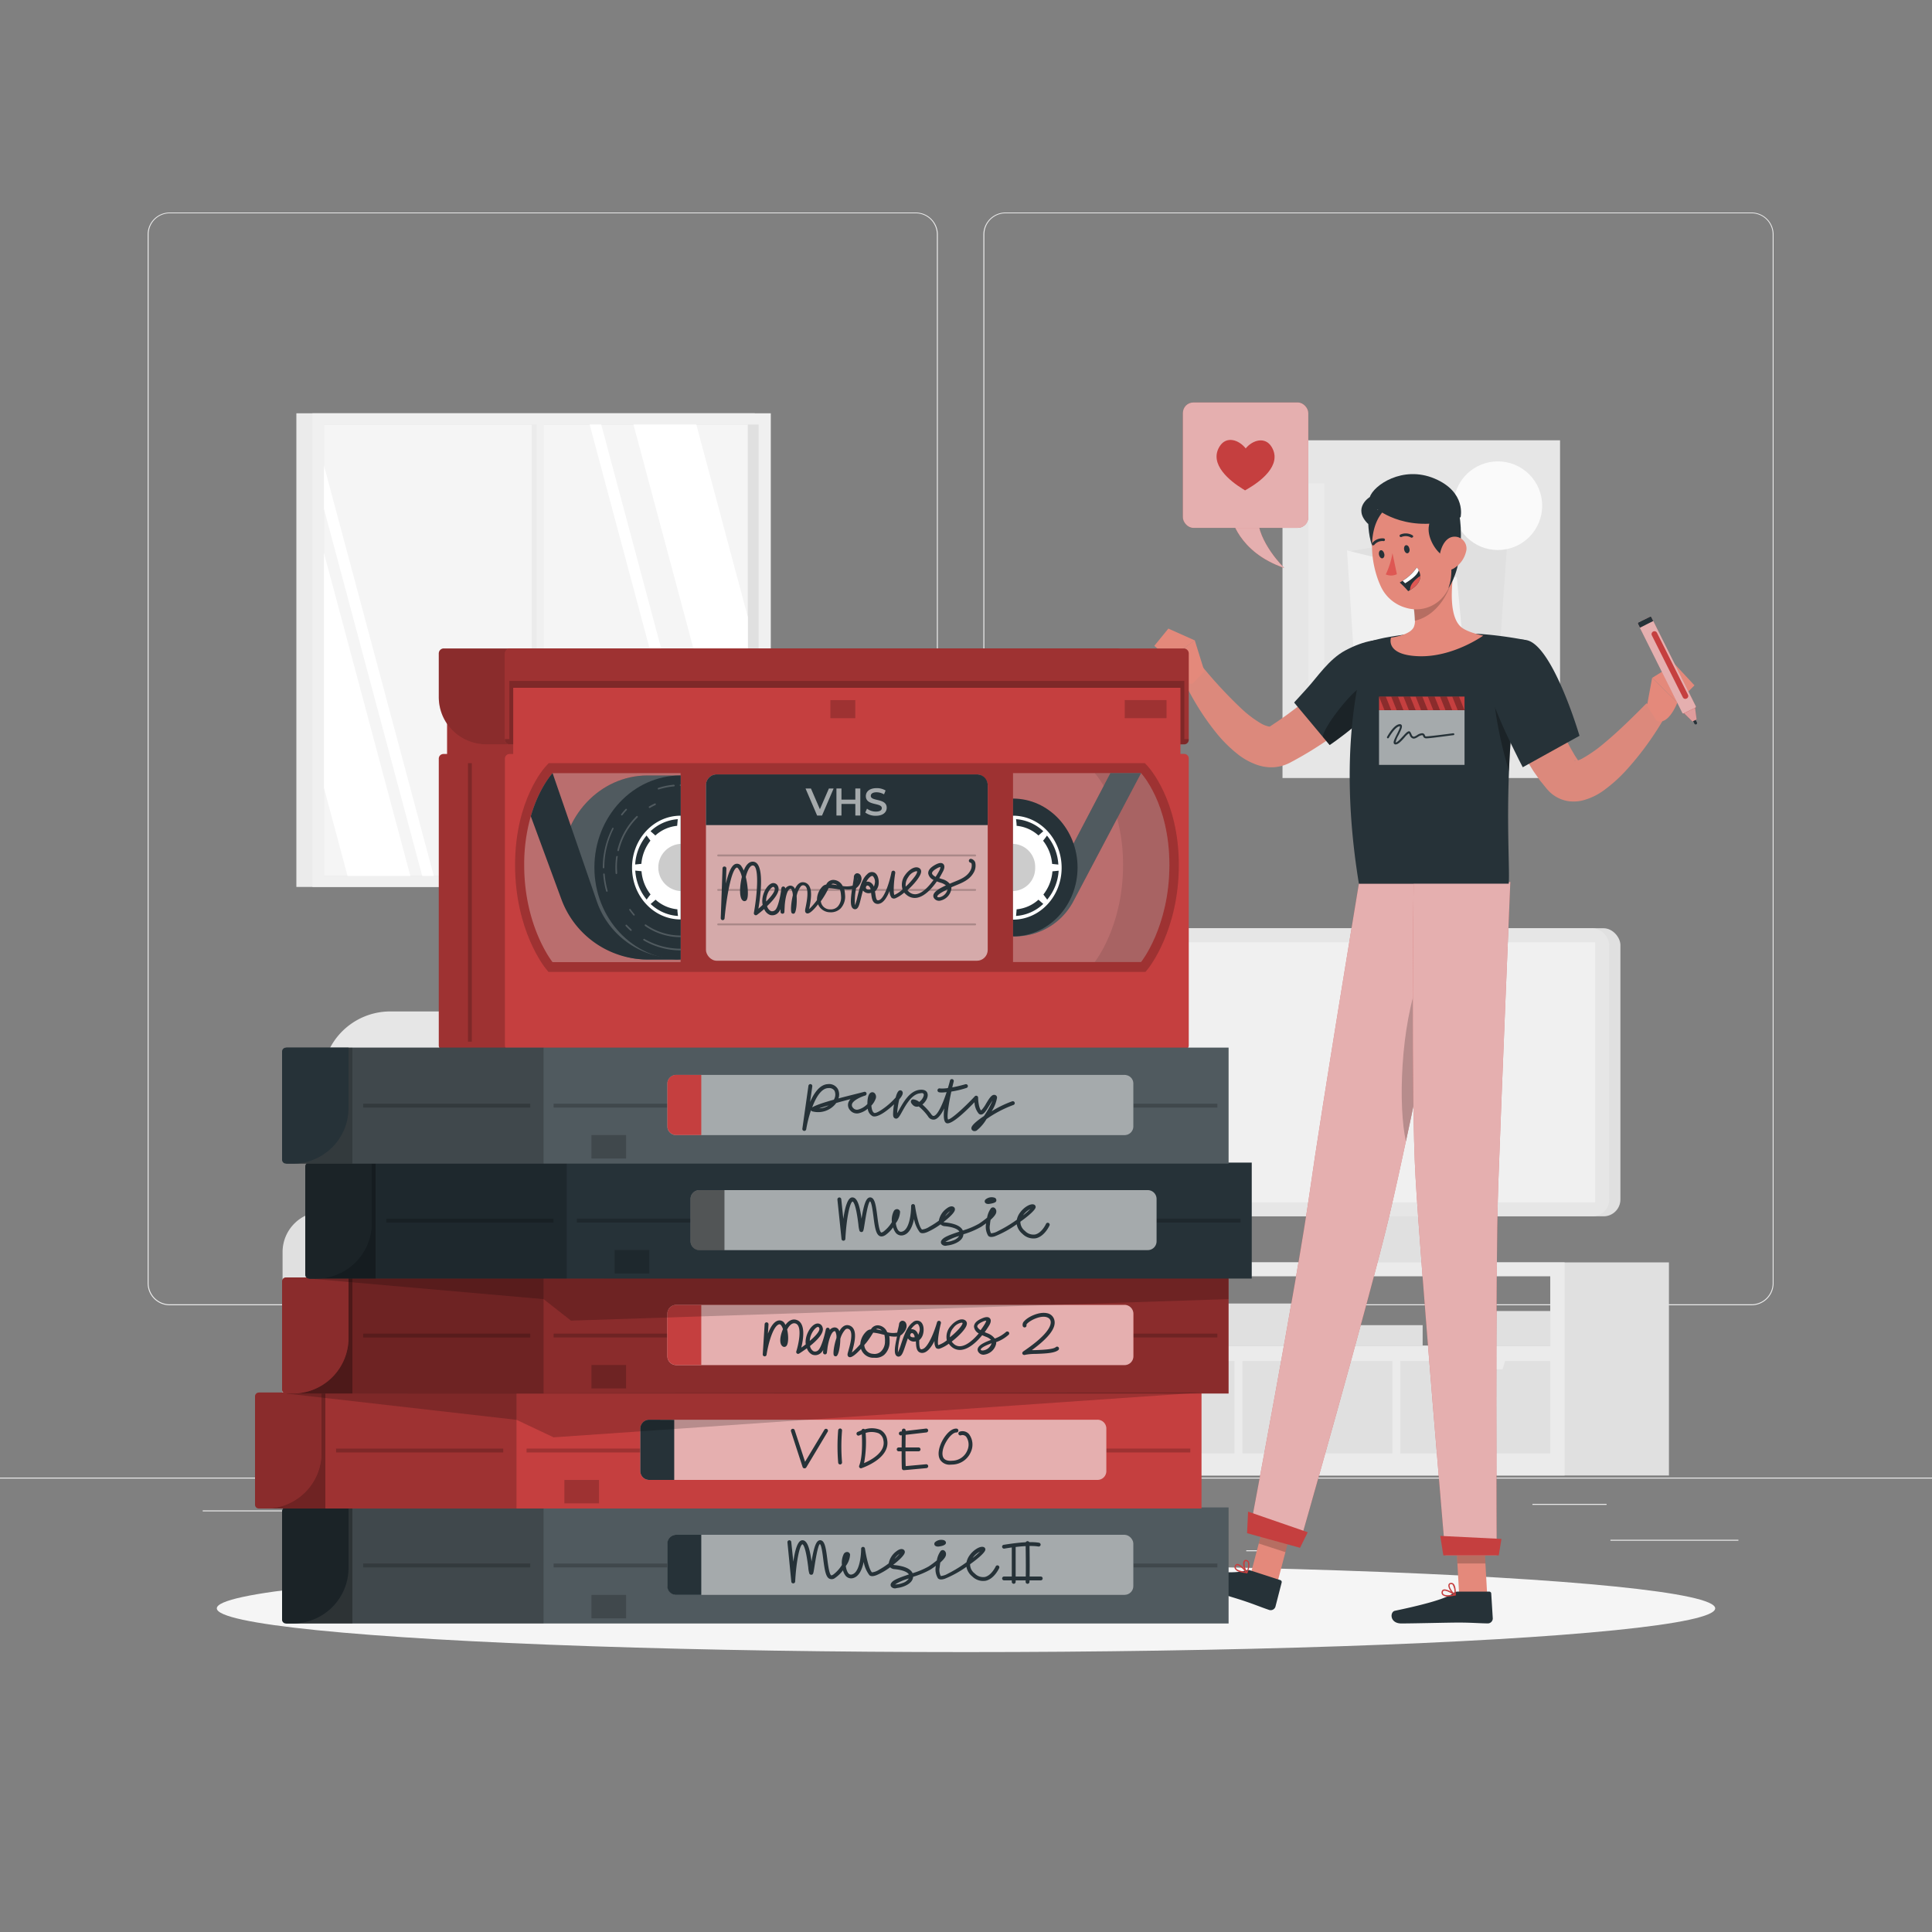 <?xml version="1.0" encoding="UTF-8"?> <svg xmlns="http://www.w3.org/2000/svg" viewBox="0 0 500 500"><rect x="0" y="0" width="500" height="500" fill="#808080" stroke="none"/><g id="freepik--background-complete--inject-48"><rect y="382.4" width="500" height="0.25" style="fill:#ebebeb"></rect><rect x="416.78" y="398.49" width="33.12" height="0.25" style="fill:#ebebeb"></rect><rect x="322.53" y="401.21" width="8.69" height="0.25" style="fill:#ebebeb"></rect><rect x="396.59" y="389.21" width="19.19" height="0.25" style="fill:#ebebeb"></rect><rect x="52.46" y="390.89" width="43.19" height="0.25" style="fill:#ebebeb"></rect><rect x="104.56" y="390.89" width="6.33" height="0.25" style="fill:#ebebeb"></rect><rect x="131.47" y="395.11" width="93.68" height="0.25" style="fill:#ebebeb"></rect><path d="M237,337.8H43.91a5.71,5.71,0,0,1-5.7-5.71V60.66A5.71,5.71,0,0,1,43.91,55H237a5.71,5.71,0,0,1,5.71,5.71V332.09A5.71,5.71,0,0,1,237,337.8ZM43.91,55.2a5.46,5.46,0,0,0-5.45,5.46V332.09a5.46,5.46,0,0,0,5.45,5.46H237a5.47,5.47,0,0,0,5.46-5.46V60.66A5.47,5.47,0,0,0,237,55.2Z" style="fill:#ebebeb"></path><path d="M453.31,337.8H260.21a5.72,5.72,0,0,1-5.71-5.71V60.66A5.72,5.72,0,0,1,260.21,55h193.1A5.71,5.71,0,0,1,459,60.66V332.09A5.71,5.71,0,0,1,453.31,337.8ZM260.21,55.2a5.47,5.47,0,0,0-5.46,5.46V332.09a5.47,5.47,0,0,0,5.46,5.46h193.1a5.47,5.47,0,0,0,5.46-5.46V60.66a5.47,5.47,0,0,0-5.46-5.46Z" style="fill:#ebebeb"></path><polygon points="370.93 304.31 370.93 321.82 378.33 327.2 343.8 327.2 354.83 323.11 354.83 305.54 370.93 304.31" style="fill:#e0e0e0"></polygon><path d="M277.79,326.7v55.15H431.92V326.7Zm2.78,3.57H401.21v18H280.57Z" style="fill:#e0e0e0"></path><path d="M277.79,326.7v55.15H404.92V326.7Zm2.78,3.57H401.21v18H280.57Z" style="fill:#ebebeb"></path><rect x="280.57" y="330.28" width="24.87" height="18.02" transform="translate(586 678.57) rotate(180)" style="fill:#e0e0e0"></rect><rect x="370.45" y="339.29" width="30.76" height="9.01" transform="translate(771.66 687.59) rotate(180)" style="fill:#e0e0e0"></rect><rect x="345.02" y="342.95" width="23.16" height="5.35" transform="translate(713.2 691.25) rotate(180)" style="fill:#e0e0e0"></rect><rect x="317.61" y="337.35" width="22.06" height="10.95" transform="translate(657.28 685.65) rotate(180)" style="fill:#e0e0e0"></rect><polygon points="379.35 352.23 380.01 354.38 388.86 354.38 389.52 352.23 401.21 352.23 401.21 376.15 362.41 376.15 362.41 352.23 379.35 352.23" style="fill:#e0e0e0"></polygon><polygon points="333.24 352.23 333.9 354.38 342.75 354.38 343.41 352.23 360.35 352.23 360.35 376.15 321.55 376.15 321.55 352.23 333.24 352.23" style="fill:#e0e0e0"></polygon><polygon points="297.62 352.23 298.28 354.38 307.13 354.38 307.79 352.23 319.48 352.23 319.48 376.15 280.68 376.15 280.68 352.23 297.62 352.23" style="fill:#e0e0e0"></polygon><rect x="295.98" y="240.23" width="123.37" height="74.55" rx="4.35" transform="translate(715.34 555.01) rotate(180)" style="fill:#e0e0e0"></rect><rect x="293.08" y="240.23" width="123.37" height="74.55" rx="4.35" transform="translate(709.54 555.01) rotate(180)" style="fill:#e6e6e6"></rect><rect x="321.12" y="219.44" width="67.3" height="116.12" transform="translate(632.27 -77.26) rotate(90)" style="fill:#f0f0f0"></rect><path d="M190.53,261.76H101A17.6,17.6,0,0,0,83.4,279.35v69.92H208.11V279.35A17.59,17.59,0,0,0,190.53,261.76Z" style="fill:#e6e6e6"></path><path d="M234.58,313.58h-16A10.45,10.45,0,0,0,208.11,324v57.82H245V324A10.45,10.45,0,0,0,234.58,313.58Z" style="fill:#e0e0e0"></path><path d="M234.58,313.58h-.34A10.45,10.45,0,0,0,223.79,324v57.82H245V324A10.45,10.45,0,0,0,234.58,313.58Z" style="fill:#ebebeb"></path><rect x="96.45" y="355.29" width="122.88" height="26.56" style="fill:#e6e6e6"></rect><rect x="90.37" y="331" width="139.75" height="27.87" rx="10.62" style="fill:#f5f5f5"></rect><rect x="90.57" y="331" width="35.95" height="27.87" rx="10.62" style="fill:#e0e0e0;isolation:isolate"></rect><path d="M99.6,313.58h-16A10.45,10.45,0,0,0,73.13,324v57.82h36.92V324A10.45,10.45,0,0,0,99.6,313.58Z" style="fill:#e0e0e0"></path><path d="M99.6,313.58h-.33A10.45,10.45,0,0,0,88.82,324v57.82h21.23V324A10.45,10.45,0,0,0,99.6,313.58Z" style="fill:#f0f0f0"></path><rect x="76.7" y="106.96" width="118.63" height="122.58" style="fill:#ebebeb"></rect><rect x="80.85" y="106.96" width="118.63" height="122.58" style="fill:#f0f0f0"></rect><rect x="83.84" y="109.87" width="112.5" height="116.83" style="fill:#e0e0e0"></rect><rect x="83.84" y="109.87" width="109.69" height="116.83" style="fill:#f5f5f5"></rect><rect x="137.59" y="109.87" width="2.23" height="116.83" style="fill:#ebebeb"></rect><polygon points="152.6 109.87 183.86 226.69 186.86 226.69 155.6 109.87 152.6 109.87" style="fill:#fff"></polygon><rect x="138.86" y="108.07" width="1.91" height="120.87" style="fill:#f0f0f0"></rect><polygon points="163.94 109.87 193.53 220.43 193.53 159.66 180.21 109.87 163.94 109.87" style="fill:#fff"></polygon><polygon points="83.84 120.47 83.84 131.68 109.27 226.69 112.27 226.69 83.84 120.47" style="fill:#fff"></polygon><polygon points="83.84 143.11 83.84 203.88 89.94 226.69 106.2 226.69 83.84 143.11" style="fill:#fff"></polygon><rect x="331.91" y="113.95" width="71.83" height="87.4" style="fill:#e6e6e6"></rect><polygon points="387.3 179.7 349.56 142.6 390.39 135.86 387.3 179.7" style="fill:#e0e0e0"></polygon><polygon points="350.47 170.91 348.6 142.46 377.02 149.44 379.08 171.21 350.47 170.91" style="fill:#f0f0f0"></polygon><circle cx="387.65" cy="130.88" r="11.47" transform="translate(20.99 312.44) rotate(-45)" style="fill:#fafafa"></circle><path d="M354.18,181.05a5.57,5.57,0,1,0-5.57,5.56A5.56,5.56,0,0,0,354.18,181.05Z" style="fill:#e0e0e0"></path><polygon points="349.94 190.83 366 181.05 352.5 169.92 349.94 190.83" style="fill:#f5f5f5"></polygon><rect x="368.91" y="125.07" width="3.16" height="69.79" transform="translate(740.98 319.92) rotate(180)" style="fill:#e0e0e0"></rect><rect x="338.65" y="125.07" width="4.09" height="66.7" transform="translate(681.39 316.84) rotate(180)" style="fill:#ebebeb"></rect><rect x="375.65" y="171.21" width="20.88" height="20.88" transform="translate(772.17 363.29) rotate(180)" style="fill:#ebebeb"></rect></g><g id="freepik--Shadow--inject-48"><ellipse id="freepik--path--inject-48" cx="250" cy="416.24" rx="193.89" ry="11.32" style="fill:#f5f5f5"></ellipse></g><g id="freepik--speech-bubble--inject-48"><path d="M318.63,133.72s1.66,9.14,13.74,13.27c0,0-6.87-6.64-6.87-13.27Z" style="fill:#C53F3F"></path><path d="M318.63,133.72s1.66,9.14,13.74,13.27c0,0-6.87-6.64-6.87-13.27Z" style="fill:#fafafa;opacity:0.6"></path><rect x="306.13" y="104.16" width="32.45" height="32.45" rx="2.72" style="fill:#C53F3F"></rect><rect x="306.13" y="104.16" width="32.45" height="32.45" rx="2.72" style="fill:#fafafa;opacity:0.6"></rect><path d="M315.66,115.49c1.77-2.77,5-1.64,6.73.56,1.73-2.15,5.05-3.18,6.73-.35,2.84,4.78-3.23,9.06-6.09,10.74l-.81.47-.8-.5C318.61,124.65,312.68,120.18,315.66,115.49Z" style="fill:#C53F3F"></path></g><g id="freepik--Character--inject-48"><polygon points="330.59 409.57 323.69 407.33 327.98 391.07 334.87 393.31 330.59 409.57" style="fill:#e4897b"></polygon><path d="M323.59,406.42l7.75,2.51a.52.52,0,0,1,.35.64l-1.61,6.25a1.29,1.29,0,0,1-1.6.84c-2.69-.92-3.92-1.5-7.33-2.61-2.1-.68-11.08-3.35-14-4.29s-1.89-3.78-.58-3.64c5.88.63,13.22,1.24,15.66.34A2.1,2.1,0,0,1,323.59,406.42Z" style="fill:#263238"></path><polygon points="334.88 393.32 327.98 391.08 325.77 399.46 332.67 401.7 334.88 393.32" style="opacity:0.2"></polygon><path d="M351.68,228.69s-9.79,59-12.69,79.61c-3.18,22.54-15.66,88.48-15.66,88.48l12.8,3.53s18.28-63.89,23.46-85.81c5.62-23.78,18-85.81,18-85.81Z" style="fill:#C53F3F"></path><path d="M319.58,406a.9.9,0,0,1,.08-.93.64.64,0,0,1,.52-.34c.95,0,2.47,1.91,2.64,2.14a.15.15,0,0,1,0,.18.17.17,0,0,1-.16.09,9.93,9.93,0,0,1-1.92-.35A2,2,0,0,1,319.58,406Zm.62-.93a.3.3,0,0,0-.25.17.6.6,0,0,0-.07.61c.22.42,1.11.76,2.43.91C321.67,406,320.71,405.08,320.2,405.11Z" style="fill:#C53F3F"></path><path d="M322.56,407.12c-.55-.63-1.12-2.4-.71-3.1a.63.63,0,0,1,.74-.3.84.84,0,0,1,.61.44c.47.9-.32,2.83-.36,2.91a.16.16,0,0,1-.13.11h-.08Zm0-3.07c-.24-.05-.33.05-.38.13a3.47,3.47,0,0,0,.5,2.48,3.82,3.82,0,0,0,.26-2.34.53.53,0,0,0-.3-.25Z" style="fill:#C53F3F"></path><path d="M351.68,228.69s-9.79,59-12.69,79.61c-3.18,22.54-15.66,88.48-15.66,88.48l12.8,3.53s18.28-63.89,23.46-85.81c5.62-23.78,18-85.81,18-85.81Z" style="fill:#fafafa;opacity:0.6"></path><polygon points="336.45 400.57 322.74 396.79 323 391.21 338.44 396.54 336.45 400.57" style="fill:#C53F3F"></polygon><path d="M367.4,252.9c-5,12.5-5.57,33.77-3.54,42.48,3.07-14.31,6.59-31.42,9.3-44.73C372.19,247.23,370.44,245.29,367.4,252.9Z" style="opacity:0.2"></path><path d="M359,178.62c-1,1-1.93,1.94-2.93,2.85s-2,1.79-3,2.66c-2,1.74-4.07,3.4-6.22,5s-4.32,3.12-6.6,4.55c-1.13.73-2.3,1.41-3.47,2.09l-1.79,1-.9.48-.33.18-.45.21a9.29,9.29,0,0,1-.92.37,10.3,10.3,0,0,1-3.83.56,11.51,11.51,0,0,1-3.28-.64,17.3,17.3,0,0,1-4.68-2.53,35.16,35.16,0,0,1-6.19-6.19,64.19,64.19,0,0,1-4.63-6.66,68,68,0,0,1-3.76-7.07l5.07-3.06A115.69,115.69,0,0,0,321,183.13a29.19,29.19,0,0,0,5.18,4,6.75,6.75,0,0,0,2.12.87.9.9,0,0,0,.47,0c.06,0,0,0-.08,0s0,0,0,0h0l.08-.06.75-.5c.49-.33,1-.65,1.48-1,1-.7,2-1.37,2.93-2.1,1.94-1.42,3.84-2.93,5.73-4.47s3.74-3.13,5.57-4.75c.92-.8,1.83-1.62,2.73-2.44l2.6-2.42Z" style="fill:#dc897c"></path><path d="M334.92,181.82l9.19,11s.54-.37,1.44-1c.66-.48,1.51-1.12,2.5-1.87,5.58-4.26,14.18-12.4,15.35-17.11,1.73-7-5.33-9.78-15.22-4.51-4.27,2.27-7.33,7-9.88,9.76-.85.91-1.56,1.72-2.12,2.34C335.38,181.27,334.92,181.82,334.92,181.82Z" style="fill:#263238"></path><polygon points="384.88 412.75 377.63 412.75 376.69 395.96 383.94 395.96 384.88 412.75" style="fill:#e4897b"></polygon><path d="M377.25,411.91h8.15a.51.51,0,0,1,.53.49l.4,6.45a1.3,1.3,0,0,1-1.27,1.29c-2.84-.05-4.19-.22-7.77-.22-2.21,0-11.58.23-14.62.23s-3-3-1.67-3.28c5.79-1.22,12.95-2.91,15-4.52A2,2,0,0,1,377.25,411.91Z" style="fill:#263238"></path><polygon points="383.94 395.96 376.69 395.96 377.18 404.62 384.43 404.62 383.94 395.96" style="opacity:0.2"></polygon><path d="M365.84,228.32s-.69,55.41.49,76.17c1.29,22.73,7.74,98,7.74,98h13.28s-.4-73.48.4-96c.87-24.43,3.12-78.23,3.12-78.23Z" style="fill:#C53F3F"></path><path d="M373.32,412.79a.92.92,0,0,1-.21-.92.64.64,0,0,1,.39-.48c.89-.35,2.94,1.06,3.17,1.22a.18.18,0,0,1,.07.17.16.16,0,0,1-.13.13,9.1,9.1,0,0,1-1.93.26A2,2,0,0,1,373.32,412.79Zm.3-1.08a.26.26,0,0,0-.18.23.62.62,0,0,0,.12.61c.34.33,1.29.37,2.59.12C375.31,412.13,374.1,411.52,373.62,411.71Z" style="fill:#C53F3F"></path><path d="M376.49,412.89c-.72-.43-1.81-1.94-1.64-2.73a.64.64,0,0,1,.61-.51.83.83,0,0,1,.72.23c.73.71.57,2.79.56,2.88a.17.17,0,0,1-.09.14h-.08A.11.11,0,0,1,376.49,412.89Zm-1-2.91c-.24,0-.3.15-.32.25-.11.52.61,1.67,1.24,2.2a3.83,3.83,0,0,0-.47-2.31.52.52,0,0,0-.37-.14Z" style="fill:#C53F3F"></path><path d="M365.84,228.32s-.69,55.41.49,76.17c1.29,22.73,7.74,98,7.74,98h13.28s-.4-73.48.4-96c.87-24.43,3.12-78.23,3.12-78.23Z" style="fill:#fafafa;opacity:0.6"></path><polygon points="387.88 402.53 373.53 402.53 372.74 397.49 388.57 398.27 387.88 402.53" style="fill:#C53F3F"></polygon><path d="M363.28,173.6c-2.13-2.26-5,1.62-10.82,4.09-2.61,1.1-10,10.54-10.12,13l1.78,2.11S361.68,180.62,363.28,173.6Z" style="opacity:0.3"></path><path d="M311.69,173.7l-2.49-8-6.48,4.75s3.54,7.1,5.94,6.46Z" style="fill:#e4897b"></path><polygon points="302.37 162.68 298.73 167.15 302.72 170.47 309.2 165.73 302.37 162.68" style="fill:#e4897b"></polygon><path d="M351.68,228.69h38.78c.27-3.46-.53-14.73.07-29.08A184.58,184.58,0,0,1,394.38,168c.18-.79.35-1.56.54-2.34,0,0-2-.4-4.78-.81-2.34-.34-5.27-.7-8.15-.83a141.47,141.47,0,0,0-16.48,0c-2.53.23-5,.65-7,1-2.52.51-4,1-4,1S345,187.92,351.68,228.69Z" style="fill:#263238"></path><path d="M390.53,199.62A184.57,184.57,0,0,1,394.38,168c-2.59-.22-7,0-7.75,4.22C385.83,176.7,386.83,187.29,390.53,199.62Z" style="opacity:0.3"></path><path d="M398.36,171.93l.94,3.4c.34,1.17.7,2.34,1.08,3.5.74,2.32,1.56,4.61,2.43,6.86s1.85,4.4,2.89,6.49l.82,1.53.85,1.47c.28.51.6.95.9,1.41l.46.7c.12.18,0,.07,0,.07s-.08-.08-.14-.11a1.85,1.85,0,0,0-.93-.34c-.26,0-.25.08-.07.06a6,6,0,0,0,2.08-.77,35,35,0,0,0,5.54-3.91c3.72-3.09,7.38-6.71,10.9-10.27l4.77,3.51a79.27,79.27,0,0,1-4.36,6.79,75.65,75.65,0,0,1-5.09,6.38,38.81,38.81,0,0,1-6.47,5.92,16.43,16.43,0,0,1-5,2.43,9.88,9.88,0,0,1-3.92.31,8.91,8.91,0,0,1-4.43-1.92,9,9,0,0,1-.84-.78c-.23-.25-.54-.59-.6-.68l-.7-.86c-.45-.58-1-1.16-1.35-1.75l-1.26-1.79-1.13-1.83a63.23,63.23,0,0,1-3.89-7.47,82.33,82.33,0,0,1-3-7.71c-.42-1.3-.83-2.61-1.2-3.93s-.71-2.6-1-4.11Z" style="fill:#dc897c"></path><path d="M385.3,178.85a135.11,135.11,0,0,0,6.29,14.72c.51,1.08,1,2,1.38,2.81.69,1.36,1.12,2.18,1.12,2.18l14.69-8.14-.52-1.65c-.25-.78-.59-1.81-1-3-2.44-7-7.44-19.42-12.34-20.13C387.6,164.58,382.32,170.06,385.3,178.85Z" style="fill:#263238"></path><path d="M426.24,182.63l1.33-7.2,6.54,6.38s-2.33,6.16-5.4,4.7Z" style="fill:#e4897b"></path><polygon points="433.38 171.84 438.53 177.37 434.11 181.81 427.57 175.43 433.38 171.84" style="fill:#e4897b"></polygon><path d="M439,187.45h0a.37.37,0,0,1-.49-.17l-1-2a.36.36,0,0,1,.16-.49h0a.37.37,0,0,1,.49.17l1,2A.36.36,0,0,1,439,187.45Z" style="fill:#263238"></path><polygon points="439.07 186.18 438.01 186.71 435.39 184.15 438.6 182.55 439.07 186.18" style="fill:#C53F3F"></polygon><polygon points="439.07 186.18 438.01 186.71 435.39 184.15 438.6 182.55 439.07 186.18" style="fill:#fafafa;opacity:0.5"></polygon><rect x="429.46" y="158.95" width="3.86" height="26.31" rx="0.27" transform="translate(-31.46 210.67) rotate(-26.51)" style="fill:#C53F3F"></rect><path d="M427.37,159.72l11.5,23.05a.29.29,0,0,1-.13.37l-3,1.48a.27.27,0,0,1-.36-.13l-11.5-23.05a.28.28,0,0,1,.12-.37l3-1.47A.29.29,0,0,1,427.37,159.72Z" style="fill:#fafafa;opacity:0.6"></path><path d="M436.51,180.77h0a.71.71,0,0,1-1-.32l-8-16a.73.73,0,0,1,.32-1h0a.73.73,0,0,1,1,.32l8,16A.72.72,0,0,1,436.51,180.77Z" style="fill:#C53F3F"></path><path d="M427.37,159.72l.49,1-3.45,1.73-.5-1a.28.28,0,0,1,.12-.37l3-1.47A.29.29,0,0,1,427.37,159.72Z" style="fill:#263238"></path><path d="M383.86,164.5s-7.81,5.62-16.68,5.33S360,165,360,165s5-.56,5.92-2.79a4.09,4.09,0,0,0,.27-1.49,34.45,34.45,0,0,0-1.23-8l11.31-5.58v0c0,.72-2,11.32,1.63,14.92C379.38,163.61,383.86,164.5,383.86,164.5Z" style="fill:#e4897b"></path><path d="M376.22,147.13v0c-.16,4.8-3.73,12.11-10.08,13.52a34.45,34.45,0,0,0-1.23-8Z" style="opacity:0.2"></path><path d="M354.2,132.19S353,142.29,358.49,146s4.81-15,4.81-15Z" style="fill:#263238"></path><path d="M374.24,153.41a9.11,9.11,0,0,1-10.34,3.9,10.17,10.17,0,0,1-6-4.52c-.18-.3-.35-.62-.51-.95-2.84-6-4.05-16.75,2.3-21a9.88,9.88,0,0,1,15.35,6.92C376.13,144.91,377.08,149.06,374.24,153.41Z" style="fill:#e4897b"></path><path d="M364.76,142c.15.56-.09,1.1-.47,1.18s-.78-.33-.9-.9.09-1.11.47-1.18S364.63,141.38,364.76,142Z" style="fill:#263238"></path><path d="M358.24,143.31c.16.56-.09,1.1-.46,1.18s-.78-.33-.9-.91.09-1.1.46-1.18S358.13,142.76,358.24,143.31Z" style="fill:#263238"></path><path d="M360.37,143.16a21,21,0,0,1-1.73,5.5,3.43,3.43,0,0,0,2.87-.06Z" style="fill:#de5753"></path><path d="M355.31,141.12a.37.37,0,0,0,.35-.1,2.76,2.76,0,0,1,2.3-1,.35.35,0,1,0,.12-.68h0a3.42,3.42,0,0,0-2.92,1.16.35.35,0,0,0,0,.49h0A.29.29,0,0,0,355.31,141.12Z" style="fill:#263238"></path><path d="M365.5,139.1a.32.32,0,0,0,.18-.1.35.35,0,0,0-.13-.47h0a3.41,3.41,0,0,0-3.15-.18.34.34,0,0,0-.15.46h0a.36.36,0,0,0,.47.15h0a2.77,2.77,0,0,1,2.49.18A.33.33,0,0,0,365.5,139.1Z" style="fill:#263238"></path><path d="M368.07,130l-.41,1.45c2.48.4,2.44,3.21,2.16,4.52-.6,2.81,1.55,6.67,3.84,8,0,0-.12-1.16.89-1s1.68,6.13.25,9.28c0,0,2.44-3,3.07-9.55.57-6,0-10.88-1.55-12.94Z" style="fill:#263238"></path><path d="M379.37,142.92a6.89,6.89,0,0,1-3.15,4.2c-2.08,1.22-3.73-.5-3.67-2.79.08-2,1.23-5.17,3.57-5.42A3.06,3.06,0,0,1,379.37,142.92Z" style="fill:#e4897b"></path><path d="M362.25,150.76a22.79,22.79,0,0,1,2.19,2.24c.16-.09.32-.18.47-.28,2.13-1.3,2.69-2.61,2.66-3.67a3.26,3.26,0,0,0-.43-1.46,3.08,3.08,0,0,0-.51-.71,11.85,11.85,0,0,1-3.66,3.43C362.54,150.6,362.25,150.76,362.25,150.76Z" style="fill:#263238"></path><path d="M363,150.31l.66.64c2-1.23,3.25-2.37,3.51-3.36a3.08,3.08,0,0,0-.51-.71A11.85,11.85,0,0,1,363,150.31Z" style="fill:#fff"></path><path d="M364.91,152.72c2.13-1.3,2.69-2.61,2.66-3.67a8,8,0,0,0-2.08,1.92A3,3,0,0,0,364.91,152.72Z" style="fill:#de5753"></path><path d="M378,133.86s1.57-6.49-6.72-10-15.81,1.77-16.76,4.76c0,0-4.67,2.85-.43,7l2.43-3.77S364.79,138.63,378,133.86Z" style="fill:#263238"></path><rect x="356.89" y="183.8" width="22.13" height="14.15" style="fill:#fafafa;opacity:0.6"></rect><rect x="356.89" y="180.27" width="22.13" height="3.52" style="fill:#C53F3F"></rect><polygon points="360.05 183.8 358.3 183.8 356.89 180.28 358.64 180.28 360.05 183.8" style="opacity:0.3"></polygon><polygon points="363.21 183.8 361.46 183.8 360.05 180.28 361.8 180.28 363.21 183.8" style="opacity:0.3"></polygon><polygon points="366.37 183.8 364.62 183.8 363.21 180.28 364.96 180.28 366.37 183.8" style="opacity:0.3"></polygon><polygon points="369.52 183.8 367.78 183.8 366.37 180.28 368.11 180.28 369.52 183.8" style="opacity:0.3"></polygon><polygon points="372.68 183.8 370.94 183.8 369.52 180.28 371.27 180.28 372.68 183.8" style="opacity:0.3"></polygon><polygon points="375.84 183.8 374.09 183.8 372.68 180.28 374.43 180.28 375.84 183.8" style="opacity:0.3"></polygon><polygon points="379 183.8 377.25 183.8 375.84 180.28 377.59 180.28 379 183.8" style="opacity:0.3"></polygon><path d="M361.16,192.66a.46.46,0,0,1-.41-.22c-.24-.39.11-1.12.75-2.39.33-.65.94-1.87.81-2.1-1.07,0-2.45,2.21-2.9,3a.25.25,0,1,1-.44-.24c.18-.33,1.79-3.24,3.27-3.29a.52.52,0,0,1,.49.22c.28.43-.12,1.27-.78,2.59a6,6,0,0,0-.77,1.92c.48,0,1.33-1,1.95-1.66.75-.83,1.18-1.26,1.54-1.23a.42.42,0,0,1,.33.2,4.66,4.66,0,0,1,.32.64.79.79,0,0,0,.43.52c.19.11.58-.12.95-.34a2.64,2.64,0,0,1,1.25-.51.74.74,0,0,1,.82.55c.07.18.09.25.32.26.63,0,5.26-.57,7-.81a.25.25,0,0,1,.28.21.24.24,0,0,1-.22.28c-.25,0-6.28.87-7.09.82a.78.78,0,0,1-.76-.58c-.07-.19-.1-.24-.33-.23a2.35,2.35,0,0,0-1,.43c-.5.3-1,.61-1.47.35a1.26,1.26,0,0,1-.64-.76,3.34,3.34,0,0,0-.25-.52,5.63,5.63,0,0,0-1.09,1.05C362.71,191.74,361.89,192.66,361.16,192.66Z" style="fill:#263238"></path></g><g id="freepik--Videotapes--inject-48"><rect x="74.06" y="390.14" width="243.89" height="30.01" style="fill:#263238"></rect><rect x="74.06" y="390.14" width="243.89" height="30.01" style="fill:#fafafa;opacity:0.2"></rect><rect x="74.06" y="390.14" width="66.61" height="30.01" style="opacity:0.2"></rect><rect x="74.06" y="390.14" width="17.14" height="30.01" style="opacity:0.3"></rect><path d="M74,390.14H90.2a0,0,0,0,1,0,0v15.61a14.4,14.4,0,0,1-14.4,14.4H74a1,1,0,0,1-1-1V391.11A1,1,0,0,1,74,390.14Z" style="fill:#263238"></path><g style="opacity:0.2"><rect x="93.98" y="404.64" width="43.25" height="1"></rect></g><g style="opacity:0.2"><rect x="143.27" y="404.64" width="171.78" height="1"></rect></g><rect x="172.74" y="397.2" width="120.58" height="15.56" rx="2.29" style="fill:#263238"></rect><rect x="172.74" y="397.2" width="120.58" height="15.56" rx="2.29" style="fill:#fafafa;opacity:0.6"></rect><path d="M181.49,397.2v15.56H175a2.29,2.29,0,0,1-2.29-2.29v-11A2.3,2.3,0,0,1,175,397.2Z" style="fill:#263238"></path><path d="M74,390.14H90.2a0,0,0,0,1,0,0v15.61a14.4,14.4,0,0,1-14.4,14.4H74a1,1,0,0,1-1-1V391.11A1,1,0,0,1,74,390.14Z" style="opacity:0.3"></path><rect x="153.06" y="412.76" width="8.97" height="6.06" style="opacity:0.2"></rect><rect x="67.06" y="360.39" width="243.89" height="30.01" style="fill:#C53F3F"></rect><rect x="67.06" y="360.39" width="66.61" height="30.01" style="opacity:0.2"></rect><rect x="67.06" y="360.39" width="17.14" height="30.01" style="opacity:0.3"></rect><path d="M67,360.39H83.2a0,0,0,0,1,0,0V376a14.4,14.4,0,0,1-14.4,14.4H67a1,1,0,0,1-1-1V361.35A1,1,0,0,1,67,360.39Z" style="fill:#C53F3F"></path><g style="opacity:0.2"><rect x="86.98" y="374.89" width="43.25" height="1"></rect></g><g style="opacity:0.2"><rect x="136.27" y="374.89" width="171.78" height="1"></rect></g><rect x="165.74" y="367.45" width="120.58" height="15.56" rx="2.29" style="fill:#C53F3F"></rect><path d="M286.32,369.74v11A2.28,2.28,0,0,1,284,383H168a2.29,2.29,0,0,1-2.29-2.29v-11a2.3,2.3,0,0,1,2.29-2.29H284A2.29,2.29,0,0,1,286.32,369.74Z" style="fill:#fafafa;opacity:0.6"></path><path d="M174.49,367.45V383H168a2.29,2.29,0,0,1-2.29-2.29v-11a2.3,2.3,0,0,1,2.29-2.29Z" style="fill:#263238"></path><path d="M67,360.39H83.2a0,0,0,0,1,0,0V376a14.4,14.4,0,0,1-14.4,14.4H67a1,1,0,0,1-1-1V361.35A1,1,0,0,1,67,360.39Z" style="opacity:0.3"></path><rect x="146.06" y="383.01" width="8.97" height="6.06" style="opacity:0.2"></rect><rect x="74.06" y="330.63" width="243.89" height="30.01" style="fill:#C53F3F"></rect><rect x="74.06" y="330.63" width="243.89" height="30.01" style="opacity:0.3"></rect><rect x="74.06" y="330.63" width="66.61" height="30.01" style="opacity:0.2"></rect><rect x="74.06" y="330.63" width="17.14" height="30.01" style="opacity:0.3"></rect><path d="M74,330.63H90.2a0,0,0,0,1,0,0v15.61a14.4,14.4,0,0,1-14.4,14.4H74a1,1,0,0,1-1-1V331.6a1,1,0,0,1,1-1Z" style="fill:#C53F3F"></path><g style="opacity:0.2"><rect x="93.98" y="345.14" width="43.25" height="1"></rect></g><g style="opacity:0.2"><rect x="143.27" y="345.14" width="171.78" height="1"></rect></g><rect x="172.74" y="337.7" width="120.58" height="15.56" rx="2.29" style="fill:#C53F3F"></rect><path d="M293.32,340v11a2.28,2.28,0,0,1-2.29,2.29H175a2.29,2.29,0,0,1-2.29-2.29V340A2.3,2.3,0,0,1,175,337.7H291A2.29,2.29,0,0,1,293.32,340Z" style="fill:#fafafa;opacity:0.6"></path><path d="M181.49,337.7v15.56H175a2.29,2.29,0,0,1-2.29-2.29V340A2.3,2.3,0,0,1,175,337.7Z" style="fill:#C53F3F"></path><path d="M74,330.63H90.2a0,0,0,0,1,0,0v15.61a14.4,14.4,0,0,1-14.4,14.4H74a1,1,0,0,1-1-1V331.6a1,1,0,0,1,1-1Z" style="opacity:0.3"></path><rect x="153.06" y="353.26" width="8.97" height="6.06" style="opacity:0.2"></rect><polygon points="80.02 330.89 140.67 336.21 147.77 341.78 317.95 336.21 317.95 330.63 80.02 330.89" style="opacity:0.2"></polygon><rect x="80.06" y="300.88" width="243.89" height="30.01" style="fill:#263238"></rect><rect x="80.06" y="300.88" width="66.61" height="30.01" style="opacity:0.2"></rect><rect x="80.06" y="300.88" width="17.14" height="30.01" style="opacity:0.3"></rect><path d="M80,300.88H96.2a0,0,0,0,1,0,0V316.5a14.4,14.4,0,0,1-14.4,14.4H80a1,1,0,0,1-1-1V301.85A1,1,0,0,1,80,300.88Z" style="fill:#263238"></path><g style="opacity:0.2"><rect x="99.98" y="315.39" width="43.25" height="1"></rect></g><g style="opacity:0.2"><rect x="149.27" y="315.39" width="171.78" height="1"></rect></g><rect x="178.75" y="307.95" width="120.58" height="15.56" rx="2.29" style="fill:#263238"></rect><path d="M299.32,310.24v11a2.28,2.28,0,0,1-2.29,2.29H181a2.29,2.29,0,0,1-2.29-2.29v-11A2.3,2.3,0,0,1,181,308H297A2.29,2.29,0,0,1,299.32,310.24Z" style="fill:#fafafa;opacity:0.6"></path><path d="M187.49,308v15.56H181a2.29,2.29,0,0,1-2.29-2.29v-11A2.3,2.3,0,0,1,181,308Z" style="opacity:0.5"></path><path d="M80,300.88H96.2a0,0,0,0,1,0,0V316.5a14.4,14.4,0,0,1-14.4,14.4H80a1,1,0,0,1-1-1V301.85A1,1,0,0,1,80,300.88Z" style="opacity:0.3"></path><rect x="159.06" y="323.51" width="8.97" height="6.06" style="opacity:0.2"></rect><path d="M288.39,195.11V178H115.71v17.14h-1a1.19,1.19,0,0,0-1.15,1.23v74.13a1.3,1.3,0,0,0,1.25,1.34H289.28a1.3,1.3,0,0,0,1.26-1.34V196.34a1.19,1.19,0,0,0-1.15-1.23Z" style="fill:#C53F3F"></path><path d="M288.39,195.11V178H115.71v17.14h-1a1.19,1.19,0,0,0-1.15,1.23v74.13a1.3,1.3,0,0,0,1.25,1.34H289.28a1.3,1.3,0,0,0,1.26-1.34V196.34a1.19,1.19,0,0,0-1.15-1.23Z" style="opacity:0.2"></path><path d="M289.24,167.82H114.86a1.3,1.3,0,0,0-1.3,1.3v11.29a12.22,12.22,0,0,0,12.22,12.22H289.35a1.18,1.18,0,0,0,1.19-1.18V169.12A1.3,1.3,0,0,0,289.24,167.82Z" style="fill:#C53F3F"></path><path d="M289.24,167.82H114.86a1.3,1.3,0,0,0-1.3,1.3v11.29a12.22,12.22,0,0,0,12.22,12.22H289.35a1.18,1.18,0,0,0,1.19-1.18V169.12A1.3,1.3,0,0,0,289.24,167.82Z" style="opacity:0.3"></path><path d="M132,167.82H306.35a1.3,1.3,0,0,1,1.3,1.3v22.33a1.19,1.19,0,0,1-1.19,1.19H131.85a1.19,1.19,0,0,1-1.19-1.19V169.12A1.3,1.3,0,0,1,132,167.82Z" style="fill:#C53F3F"></path><path d="M307.64,169.16v22.25a1.18,1.18,0,0,1-1.14,1.22H131.82a1.19,1.19,0,0,1-1.15-1.22V169.16a1.3,1.3,0,0,1,1.25-1.34H306.39A1.3,1.3,0,0,1,307.64,169.16Z" style="opacity:0.2"></path><path d="M307.64,191.28v.13a1.18,1.18,0,0,1-1.14,1.22H131.82a1.19,1.19,0,0,1-1.15-1.22v-.13h1.15V176.23H306.51v15.05Z" style="opacity:0.2"></path><path d="M305.5,195.11V178H132.82v17.14h-1a1.19,1.19,0,0,0-1.15,1.23v74.13a1.3,1.3,0,0,0,1.25,1.34H306.39a1.31,1.31,0,0,0,1.26-1.34V196.34a1.19,1.19,0,0,0-1.15-1.23Z" style="fill:#C53F3F"></path><path d="M297,198.26l-.7-.75H142l-.7.75c-.33.34-8,8.71-8,25.59s7.59,26.39,7.92,26.8l.72.89h154.5l.72-.89c.32-.41,7.92-10.05,7.92-26.8S297.32,198.6,297,198.26Z" style="opacity:0.2"></path><path d="M176.14,200.08V249H143s-7.34-9.14-7.34-25.13a45.49,45.49,0,0,1,1.7-12.61c2.17-7.49,5.64-11.16,5.64-11.16Z" style="fill:#fafafa;opacity:0.3"></path><path d="M167.59,200.69h8.55v47.63h-8.55c-12.33,0-22.31-10.67-22.31-23.81S155.26,200.69,167.59,200.69Z" style="fill:#263238"></path><g style="opacity:0.2"><path d="M167.59,200.69h8.55v47.63h-8.55c-12.33,0-22.31-10.67-22.31-23.81S155.26,200.69,167.59,200.69Z" style="fill:#fafafa"></path></g><path d="M176.14,200.69v47.63c-12.32,0-22.31-10.67-22.31-23.81S163.82,200.69,176.14,200.69Z" style="fill:#263238"></path><path d="M163.57,224.53c0,7.41,5.63,13.42,12.57,13.42V211.1C169.2,211.1,163.57,217.12,163.57,224.53ZM175.41,212c-.06.57-.11,1.15-.16,1.72a9.77,9.77,0,0,0-5.64,2.5l-1.25-1.1A11.42,11.42,0,0,1,175.41,212Zm-8.08,4.23c.33.45.68.89,1,1.33a11.12,11.12,0,0,0-2.34,6l-1.61.17A12.83,12.83,0,0,1,167.33,216.23Zm-2.92,9.08,1.61.16a11.12,11.12,0,0,0,2.34,6c-.35.44-.7.88-1,1.34A12.91,12.91,0,0,1,164.41,225.31Zm4,8.62c.42-.35.84-.73,1.25-1.09a9.76,9.76,0,0,0,5.65,2.49c0,.58.09,1.15.15,1.72A11.25,11.25,0,0,1,168.36,233.93Z" style="fill:#fff"></path><path d="M176.14,218.39v12.22a6.12,6.12,0,0,1,0-12.22Z" style="opacity:0.2"></path><g style="opacity:0.2"><path d="M166.77,243a.19.19,0,0,0-.27.08.21.21,0,0,0,.08.29,19.14,19.14,0,0,0,9.56,2.59v-.43A18.79,18.79,0,0,1,166.77,243Zm-3.36-2.46c-.4-.37-.8-.77-1.19-1.17a.18.18,0,0,0-.28,0,.22.22,0,0,0,0,.3c.38.42.8.82,1.22,1.2a.24.24,0,0,0,.13.05.21.21,0,0,0,.15-.08A.22.22,0,0,0,163.41,240.55Zm-6.91-14.29a.21.21,0,0,0-.22-.2.2.2,0,0,0-.17.23,21.89,21.89,0,0,0,.76,4.35.21.21,0,0,0,.19.15h.06a.21.21,0,0,0,.13-.26A22.62,22.62,0,0,1,156.5,226.26Zm2.22-12a.19.19,0,0,0-.27.09A22.55,22.55,0,0,0,156,224.51h0a.2.2,0,0,0,.2.21.21.21,0,0,0,.2-.22,22.16,22.16,0,0,1,2.37-10A.23.23,0,0,0,158.72,214.23Zm3.47-4.87a.18.18,0,0,0-.28,0c-.39.42-.77.85-1.12,1.3a.22.22,0,0,0,0,.31.19.19,0,0,0,.13.05.21.21,0,0,0,.15-.08c.35-.44.71-.87,1.1-1.28A.22.22,0,0,0,162.19,209.36ZM176.1,203a.19.19,0,0,0-.18.21.23.23,0,0,0,.22.22V203Zm-1.66.08a18.84,18.84,0,0,0-4.07.82.23.23,0,0,0-.14.27.21.21,0,0,0,.2.15h0a18.84,18.84,0,0,1,4-.81.21.21,0,0,0,.19-.23A.2.2,0,0,0,174.44,203.12Z" style="fill:#fafafa"></path></g><g style="opacity:0.2"><path d="M167.17,239.28a.19.19,0,0,0-.29.06.23.23,0,0,0,.06.3,16.08,16.08,0,0,0,9.2,2.9v-.42A15.68,15.68,0,0,1,167.17,239.28Zm-3-2.71a14.31,14.31,0,0,1-1-1.29.19.19,0,0,0-.28,0,.22.22,0,0,0,0,.3c.33.45.68.9,1.05,1.32a.22.22,0,0,0,.14.06.18.18,0,0,0,.14-.06A.22.22,0,0,0,164.14,236.57Zm-4.3-14.81a.21.21,0,0,0-.17-.24.21.21,0,0,0-.23.18,18.78,18.78,0,0,0-.2,2.81c0,.49,0,1,.06,1.5a.2.2,0,0,0,.2.2h0a.24.24,0,0,0,.19-.23c0-.49-.06-1-.06-1.47A17.9,17.9,0,0,1,159.84,221.76ZM165,211.23a.19.19,0,0,0-.28,0,18.3,18.3,0,0,0-4.94,8.78.21.21,0,0,0,.14.26H160a.2.2,0,0,0,.19-.16,17.76,17.76,0,0,1,4.83-8.57A.23.23,0,0,0,165,211.23Zm4.46-3.29c-.5.23-1,.49-1.46.76a.21.21,0,0,0-.07.29.18.18,0,0,0,.17.11l.1,0a12.83,12.83,0,0,1,1.42-.75.22.22,0,0,0,.1-.28A.19.19,0,0,0,169.45,207.94Z" style="fill:#fafafa"></path></g><path d="M176.14,248.32h-8.49a23.83,23.83,0,0,1-22.37-15.61l-7.91-21.47c2.17-7.49,5.64-11.16,5.64-11.16l11.45,33.21a21.76,21.76,0,0,0,17.65,14.48Z" style="fill:#263238"></path><path d="M302.64,223.85c0,16-7.34,25.13-7.34,25.13H262.17v-48.9H295.3S302.64,207.85,302.64,223.85Z" style="fill:#fafafa;opacity:0.3"></path><path d="M302.65,223.85c0,16-7.35,25.13-7.35,25.13h-12s7.35-9.14,7.35-25.13-7.35-23.77-7.35-23.77h12S302.65,207.85,302.65,223.85Z" style="opacity:0.1"></path><path d="M262.17,242.33h.55a17,17,0,0,0,15.07-9.09l17.51-33.16h-7.92l-20.95,40Z" style="fill:#263238"></path><path d="M262.17,242.33h.55a17,17,0,0,0,15.07-9.09l17.51-33.16h-7.92l-20.95,40Z" style="fill:#fafafa;opacity:0.2"></path><path d="M278.87,224.51c0,9.82-7.49,17.82-16.7,17.82V206.67C271.38,206.67,278.87,214.67,278.87,224.51Z" style="fill:#263238"></path><path d="M262.17,211.1V238c6.94,0,12.58-6,12.58-13.42S269.11,211.1,262.17,211.1Zm11.73,12.65-1.61-.17a11.12,11.12,0,0,0-2.34-6c.35-.44.7-.88,1-1.33A12.83,12.83,0,0,1,273.9,223.75ZM270,215.12l-1.25,1.1a9.77,9.77,0,0,0-5.65-2.5c0-.57-.08-1.15-.15-1.72A11.39,11.39,0,0,1,270,215.12Zm-7.05,21.93c.06-.57.11-1.14.15-1.72a9.76,9.76,0,0,0,5.65-2.49c.41.36.83.74,1.25,1.09A11.23,11.23,0,0,1,262.9,237.05Zm8.08-4.21c-.33-.46-.68-.9-1-1.34a11.12,11.12,0,0,0,2.34-6l1.61-.16A12.91,12.91,0,0,1,271,232.84Z" style="fill:#fff"></path><path d="M267.9,224.51a5.92,5.92,0,0,1-5.73,6.1V218.39A5.93,5.93,0,0,1,267.9,224.51Z" style="opacity:0.2"></path><rect x="291.08" y="181.18" width="10.82" height="4.68" style="opacity:0.2"></rect><rect x="214.91" y="181.18" width="6.45" height="4.68" transform="translate(436.26 367.05) rotate(180)" style="opacity:0.2"></rect><rect x="182.7" y="200.41" width="72.92" height="48.23" rx="2.79" style="fill:#fafafa;opacity:0.6"></rect><path d="M255.62,213.53V203.2a2.79,2.79,0,0,0-2.79-2.79H185.49a2.79,2.79,0,0,0-2.79,2.79v10.33Z" style="fill:#263238"></path><g style="opacity:0.2"><path d="M252.36,221.64H185.87a.25.25,0,0,1,0-.5h66.49a.25.25,0,0,1,0,.5Z"></path><path d="M252.36,230.56H185.87a.25.25,0,0,1,0-.5h66.49a.25.25,0,0,1,0,.5Z"></path><path d="M252.36,239.48H185.87a.25.25,0,0,1,0-.5h66.49a.25.25,0,0,1,0,.5Z"></path></g><g style="opacity:0.6"><path d="M215.74,204.06l-3,7h-1.27l-3-7h1.4l2.32,5.37,2.33-5.37Z" style="fill:#fafafa"></path><path d="M222.65,204.06v7h-1.29v-3h-3.59v3h-1.3v-7h1.3v2.88h3.59v-2.88Z" style="fill:#fafafa"></path><path d="M223.93,210.28l.45-1a3.81,3.81,0,0,0,2.29.76c1.08,0,1.54-.38,1.54-.9,0-1.5-4.13-.52-4.13-3.1,0-1.12.89-2.07,2.8-2.07a4.35,4.35,0,0,1,2.31.61l-.4,1a3.94,3.94,0,0,0-1.92-.54c-1.07,0-1.51.42-1.51.94,0,1.48,4.12.52,4.12,3.07,0,1.11-.9,2.07-2.81,2.07A4.45,4.45,0,0,1,223.93,210.28Z" style="fill:#fafafa"></path></g><path d="M187,238.13h0a.51.51,0,0,1-.47-.52l.46-12.88a.48.48,0,0,1,.52-.48.5.5,0,0,1,.48.51l-.14,3.92c.56-2.43,1.32-4.52,2.3-5a1.32,1.32,0,0,1,1.77.58,4.43,4.43,0,0,1,.55,1.05c.08-.2.16-.39.24-.55.91-1.87,2-1.86,2.56-1.69,2.56.77,1.6,8.62,1,12.1.37-.31.75-.63,1.11-1-.5-2.21.89-5,2.31-5.55a1.29,1.29,0,0,1,1.66.76c.68,1.37-1.09,3.48-2.83,5.12a2,2,0,0,0,1,1.29,1.13,1.13,0,0,0,1.09-.27c.72-.57,1.38-3.64,1.61-5.63a.5.5,0,0,1,1,.08v0a1.82,1.82,0,0,1,1.11-.75,1.26,1.26,0,0,1,1.4.86,3.94,3.94,0,0,1,.23-.46c.7-1.23,1.52-1.38,2.09-1.28a1.89,1.89,0,0,1,1.3.82c.91,1.32.52,3.78.08,6a.43.43,0,0,1,0,.11,19.68,19.68,0,0,0,2-2.32,5,5,0,0,1,1.4-3.51,1.76,1.76,0,0,1,1-.52,2,2,0,0,1,2.11-1.18,2.75,2.75,0,0,1,2.14,1.56,5.88,5.88,0,0,0,2.58-.1l.06-.37c.13-.81.25-1.5.26-1.8a1,1,0,0,1,.64-1,1,1,0,0,1,1.1.49c.18.28.67,1.3-.61,2.84a2.45,2.45,0,0,1-.54.48,16.48,16.48,0,0,0-.31,4.44,14.17,14.17,0,0,0,.64-2.19c.51-2.07,1.13-4.64,2.54-5.85a1.59,1.59,0,0,1,1.93-.38c.9.52,1.16,2,1,3.1a2.94,2.94,0,0,1-.92,1.73c0,.17.05.35.08.52.09.69.2,1.55.5,1.75a.64.64,0,0,0,.44,0c1.4-.41,2.73-4.64,3.24-7.22a.5.5,0,0,1,.57-.4.51.51,0,0,1,.41.58c-.42,2.55-.51,5.1-.23,5.69a7.8,7.8,0,0,0,2.12-1.43,4.2,4.2,0,0,1,.68-3.76c1-1.39,2.58-2.42,3.66-1.75a1,1,0,0,1,.46,1c-.12,1.15-1.81,3.16-3.53,4.72a3.32,3.32,0,0,0,.53.53,2.3,2.3,0,0,0,2,.44c1.47-.34,3-1.95,4.22-3.63a2.28,2.28,0,0,1-1.37-1.64c-.08-.81.52-1.58,1.79-2.27.37-.2,1.49-.81,2.1-.22s.06,1.69-.11,2-.56,1.06-.93,1.66l.71.24a3.86,3.86,0,0,1,2,1.21c.38-.17.77-.33,1.17-.49,1.65-.67,3.21-1.3,4.08-2.76a2.73,2.73,0,0,0,.41-1.92.49.49,0,0,0-.34-.3.5.5,0,0,1-.35-.61.51.51,0,0,1,.62-.35,1.47,1.47,0,0,1,1,.89,3.63,3.63,0,0,1-.48,2.8c-1.05,1.75-2.84,2.48-4.57,3.18l-1.12.47a3.44,3.44,0,0,1,0,.42,3.64,3.64,0,0,1-2.69,3,1.56,1.56,0,0,1-1.85-.68,1.06,1.06,0,0,1-.07-.87c.3-.87,1.71-1.67,3.2-2.35a3.68,3.68,0,0,0-1.35-.69c-.36-.11-.68-.22-1-.34-1.28,1.85-3.05,3.74-4.91,4.18a3.25,3.25,0,0,1-2.84-.63,4,4,0,0,1-.69-.66,8.79,8.79,0,0,1-2.23,1.45,1,1,0,0,1-1.05-.12,2.85,2.85,0,0,1-.5-1.77c-.64,1.57-1.5,3-2.57,3.29a1.46,1.46,0,0,1-1.26-.13c-.68-.44-.81-1.42-.94-2.45l0-.18-.13,0a1.87,1.87,0,0,1-2-.64c-.17.62-.32,1.23-.46,1.79-.44,1.83-.68,2.73-1.25,3a.8.8,0,0,1-.66,0c-.91-.37-.92-2-.46-5.11a7,7,0,0,1-2,0,8.63,8.63,0,0,1,.2,1.46,4.52,4.52,0,0,1-1.15,3.51,3.56,3.56,0,0,1-2.69,1,3.41,3.41,0,0,1-3.15-2.07h0c-1,1.3-2.25,2.61-2.93,2.34-.19-.07-.5-.29-.4-.92,0-.18.08-.42.13-.72.27-1.34.83-4.13.07-5.22a.93.93,0,0,0-.63-.4.78.78,0,0,0-.72.31,6,6,0,0,0-1.06,2.47c.11,1.85-.1,4.22-.62,4.52a.55.55,0,0,1-.66-.12c-.32-.39-.18-2.59.29-4.55a3.3,3.3,0,0,0-.41-1.64c-.09-.12-.15-.11-.2-.1-.84.15-1.32,2.31-1.48,4.28L203,236a.47.47,0,0,1-.51.47.49.49,0,0,1-.49-.5c0-.15,0-.38,0-.68a2.92,2.92,0,0,1-.75,1.06,2.08,2.08,0,0,1-2,.43,2.72,2.72,0,0,1-1.48-1.52c-.82.71-1.54,1.27-1.88,1.52a.5.5,0,0,1-.56,0,.52.52,0,0,1-.23-.51c1-5.57,1.29-11.83-.11-12.26-.41-.11-.81.17-1.21.86a8.51,8.51,0,0,0-.77,2.09c.59,2.41.78,5.41.15,6.05a.67.67,0,0,1-.9.07c-1-.67-.85-3.7-.27-6.13a5.46,5.46,0,0,0-1-2.25c-.22-.23-.32-.18-.39-.14-1.4.72-2.64,8.11-3.08,13.13A.5.5,0,0,1,187,238.13Zm25.42-4.88a2.71,2.71,0,0,0,.18.65,2.39,2.39,0,0,0,2.27,1.45,2.5,2.5,0,0,0,1.93-.73,3.54,3.54,0,0,0,.86-2.75,7,7,0,0,0-.27-1.65l-.7-.11a14.78,14.78,0,0,0-2.24-.24c-.08.14-.16.3-.25.47a22,22,0,0,1-1.3,2.23C212.77,232.76,212.61,233,212.42,233.25Zm-12.27-3.71a.5.5,0,0,0-.13,0c-.72.26-1.82,2.05-1.74,3.77,1.43-1.42,2.5-2.84,2.17-3.5C200.34,229.6,200.24,229.54,200.15,229.54Zm45.09.62c-2.11,1-2.58,1.51-2.66,1.76s.18.38.73.25A2.73,2.73,0,0,0,245.24,230.16Zm-20.72-1a.32.32,0,0,0-.24.1.62.62,0,0,0-.14.68c.13.25.51.34,1.05.26l.12,0a1.41,1.41,0,0,0-.51-.93A.6.6,0,0,0,224.52,229.19Zm0-1a1.48,1.48,0,0,1,.77.22,2,2,0,0,1,.86,1.08,2.76,2.76,0,0,0,.21-.67,2.15,2.15,0,0,0-.47-2.05c-.23-.13-.55.07-.78.27a3.84,3.84,0,0,0-.88,1.19A1.45,1.45,0,0,1,224.51,228.18Zm12.61-2.7a3.23,3.23,0,0,0-2.07,1.53,3.56,3.56,0,0,0-.67,2.47,18.18,18.18,0,0,0,2.31-2.56c.75-1,.66-1.39.66-1.39A.52.52,0,0,0,237.12,225.48Zm-22,3.42c.48,0,1,.11,1.53.2a1.73,1.73,0,0,0-.86-.36A.73.73,0,0,0,215.13,228.9Zm6.84-1.56q0,.19-.06.45A1.2,1.2,0,0,0,222,227.34Zm21.41-2.94a2.48,2.48,0,0,0-.9.35c-.83.45-1.31.94-1.27,1.29,0,.13.13.48.92.91a18.32,18.32,0,0,0,1-1.69A2.18,2.18,0,0,0,243.38,224.4Z" style="fill:#263238"></path><g style="opacity:0.2"><rect x="121.11" y="197.51" width="1" height="72.07"></rect></g><rect x="74.06" y="271.13" width="243.89" height="30.01" style="fill:#263238"></rect><rect x="74.06" y="271.13" width="243.89" height="30.01" style="fill:#fafafa;opacity:0.2"></rect><rect x="74.06" y="271.13" width="66.61" height="30.01" style="opacity:0.2"></rect><rect x="74.06" y="271.13" width="17.14" height="30.01" style="opacity:0.2"></rect><path d="M74,271.13H90.2a0,0,0,0,1,0,0v15.61a14.4,14.4,0,0,1-14.4,14.4H74a1,1,0,0,1-1-1V272.1A1,1,0,0,1,74,271.13Z" style="fill:#263238"></path><g style="opacity:0.2"><rect x="93.98" y="285.64" width="43.25" height="1"></rect></g><g style="opacity:0.2"><rect x="143.27" y="285.64" width="171.78" height="1"></rect></g><rect x="172.74" y="278.2" width="120.58" height="15.56" rx="2.29" style="fill:#263238"></rect><path d="M293.32,280.48v11a2.28,2.28,0,0,1-2.29,2.29H175a2.29,2.29,0,0,1-2.29-2.29v-11a2.3,2.3,0,0,1,2.29-2.29H291A2.29,2.29,0,0,1,293.32,280.48Z" style="fill:#fafafa;opacity:0.6"></path><path d="M181.49,278.19v15.56H175a2.29,2.29,0,0,1-2.29-2.29v-11a2.3,2.3,0,0,1,2.29-2.29Z" style="fill:#C53F3F"></path><rect x="153.06" y="293.76" width="8.97" height="6.06" style="opacity:0.2"></rect><polygon points="74.02 360.64 133.67 367.45 143.27 371.98 310.94 360.39 74.02 360.64" style="opacity:0.2"></polygon><path d="M252.17,292.73a.71.71,0,0,1-.45-.14.72.72,0,0,1-.31-.76c.13-.69,1.5-1.84,3.24-3a23.05,23.05,0,0,0,2.22-4c-.28.38-.61.92-.85,1.31-.81,1.34-1.35,2.17-2,2.29a.87.87,0,0,1-.69-.18,4.85,4.85,0,0,1-1.13-3c-2.16,2.25-5.86,5.84-7.2,5.44-.69-.2-.91-1.48-.63-3.83-.75,1.52-1.62,2.71-2.54,2.88a1.61,1.61,0,0,1-1.65-.82,13.15,13.15,0,0,0-2.42-2.58,1.44,1.44,0,0,1-1.47-.32c-.33-.32-.65-.7-.53-1.1a.6.6,0,0,1,.48-.41,2.78,2.78,0,0,1,1.65.67c.76-.52,1.31-1.55,1.16-2s-.77-.24-1-.22c-2.08.24-3.57,2.92-4.56,4.69-.71,1.28-1.1,2-1.75,1.83s-.6-.89-.61-1.17a15.26,15.26,0,0,1,.25-2.52c-1.73,1.65-4.23,3.54-5.53,3.08a2.4,2.4,0,0,1-1.27-1.95,5.35,5.35,0,0,1-2.29,1.18,2.28,2.28,0,0,1-2.28-.76,2,2,0,0,1-.48-1.89,2.42,2.42,0,0,1,.58-1c-1.29.34-2.55.67-3.7,1l-.09.13a5.8,5.8,0,0,1-5.9,2.09.73.73,0,0,1-.54-.32,31.87,31.87,0,0,0-1.23,4.9.5.5,0,0,1-1-.15L209.22,281a.5.5,0,0,1,1,.14l-.57,4.06c1.05-2.41,2.55-4.53,4.6-4.63a2.6,2.6,0,0,1,2.59,1.28,3.13,3.13,0,0,1,.16,2.42c1.76-.48,3.94-1,6.65-1.7a.49.49,0,0,1,.6.35.5.5,0,0,1-.34.61c-1.17.35-3.12,1.25-3.41,2.2a1,1,0,0,0,.29,1,1.27,1.27,0,0,0,1.32.42,5.1,5.1,0,0,0,2.37-1.43c0-.53,0-2.67,1-3a.83.83,0,0,1,.94.27,1.37,1.37,0,0,1,.17,1.44,5.28,5.28,0,0,1-1.08,1.7,6,6,0,0,0,.1.74c.12.62.35,1,.6,1.13s.79-.06,1.75-.66a18.65,18.65,0,0,0,3.84-3.31c.25-.94.58-1.7,1-1.83a.61.61,0,0,1,.7.24c.35.5-.07,1.18-.48,1.72l-.29.36a20.34,20.34,0,0,0-.54,3.59c.16-.26.34-.59.5-.88,1.08-1.95,2.72-4.9,5.32-5.19,1.44-.15,1.89.48,2,.88.33.92-.38,2.19-1.29,2.93a15.2,15.2,0,0,1,2.3,2.53c.34.48.57.43.65.42,1.35-.25,3.25-5.46,4.18-9.11v-.05a.51.51,0,0,1,.61-.36.5.5,0,0,1,.36.61v0c-1.06,4.17-1.9,9-1.47,9.84.86-.07,4.22-3.1,6.92-6a.51.51,0,0,1,.55-.13.51.51,0,0,1,.32.46c0,1.1.26,2.81.78,3.33a8.5,8.5,0,0,0,1.29-1.8c.86-1.41,1.53-2.54,2.4-2.18a.71.71,0,0,1,.43.65,9.08,9.08,0,0,1-1.42,3.55A27.54,27.54,0,0,1,262,285a.52.52,0,0,1,.61.38.51.51,0,0,1-.38.6,30.33,30.33,0,0,0-6.92,3.63,10.83,10.83,0,0,1-2.59,3A1.22,1.22,0,0,1,252.17,292.73Zm-37.71-6.66c-1,.29-1.81.55-2.45.77A4.7,4.7,0,0,0,214.46,286.07Zm0-4.47h-.14c-1.78.08-3.17,2.42-4.13,5,.57-.37,2-1,5.61-2a2.49,2.49,0,0,0,.18-2.29A1.6,1.6,0,0,0,214.43,281.6ZM236.7,285Z" style="fill:#263238"></path><path d="M243.82,282.74a4.29,4.29,0,0,1-.8-.06.5.5,0,0,1,.23-1s1.69.32,6.6-1.08a.51.51,0,0,1,.62.35.5.5,0,0,1-.35.61A24.07,24.07,0,0,1,243.82,282.74Z" style="fill:#263238"></path><path d="M244.83,322.4a1.28,1.28,0,0,1-1.2-.49.83.83,0,0,1,.1-1c.54-.77,2.07-1.34,4.53-2.16l0-.05c-.44-.68-1.8-1.18-3.74-1.36a1.72,1.72,0,0,1-1.11-.48,18.43,18.43,0,0,1-3.43,2c-.59.24-1.43.5-1.94.05a8.09,8.09,0,0,1-1.49-3.45c-.37,1.85-1.16,3.83-2.81,4.22a1.87,1.87,0,0,1-2.05-.82,3.8,3.8,0,0,1-.55-1.22,8.5,8.5,0,0,1-2,2c-.82.52-1.36.36-1.66.14-.83-.6-1.1-2.29-1.44-5-.18-1.37-.47-3.66-.88-3.88-.53.34-1.14,4.25-1.38,5.72-.31,1.95-.34,2.16-.78,2.23a.57.57,0,0,1-.56-.3,7.72,7.72,0,0,1-.29-1.66c-.2-1.6-.68-5.35-1.48-5.94-.78.18-1.63,4.71-1.89,9.65a.5.5,0,0,1-1,0l-1.06-10.15a.52.52,0,0,1,.45-.55.5.5,0,0,1,.55.45l.53,5.1c.39-2.75,1.06-5.37,2.19-5.55a1.11,1.11,0,0,1,.83.23c.89.67,1.34,2.78,1.69,5.26.44-2.64.91-4.76,1.71-5.33a.91.91,0,0,1,.69-.16c1,.19,1.3,1.84,1.67,4.74.21,1.66.5,3.93,1,4.32.06.05.27,0,.59-.21a8.82,8.82,0,0,0,2.2-2.47,5.09,5.09,0,0,1,.49-2.84.94.94,0,0,1,1-.5.8.8,0,0,1,.63.66,5.24,5.24,0,0,1-1.1,2.95,4.82,4.82,0,0,0,.36,1.39c.44,1,1,.86,1.22.81,2-.47,2.38-4.95,2.38-6.64a.51.51,0,0,1,.47-.5.52.52,0,0,1,.53.43c.29,2,1,5.48,1.81,6.16h.05a4.28,4.28,0,0,0,1.8-.68,22.65,22.65,0,0,0,2.51-1.61,5,5,0,0,1,2-3.14c.91-.71,1.49-.62,1.82-.43a.7.7,0,0,1,.34.69c0,.71-1.37,2-2.95,3.24a1.18,1.18,0,0,0,.38.09c1.61.16,3.7.6,4.48,1.83a1.3,1.3,0,0,1,.14.26,20,20,0,0,0,4.15-1.74,24.38,24.38,0,0,0,2.13-1.57,5.69,5.69,0,0,1,1-2.44.73.73,0,0,1,1.06,0,1.12,1.12,0,0,1,.32.9c0,.25-.09.86-1.47,2.09a9.51,9.51,0,0,0-.17,1.24,3.5,3.5,0,0,0,.28,2.25,4.25,4.25,0,0,0,1.76-.56,35.06,35.06,0,0,0,4.91-2.95,4.61,4.61,0,0,1,.85-1.87c1-1.39,2.83-2.52,3.72-2a.66.66,0,0,1,.3.65c-.09.7-1.84,2.22-3.95,3.73a3,3,0,0,0,1.2,2.39,3,3,0,0,0,2.63.91c1.72-.38,2.78-2.69,2.79-2.71a.5.5,0,1,1,.91.41c-.05.11-1.28,2.79-3.49,3.28a4,4,0,0,1-3.49-1.13,4.24,4.24,0,0,1-1.5-2.49,26.39,26.39,0,0,1-5.64,3.11c-.54.17-1.31.34-1.74-.14a4.54,4.54,0,0,1-.53-3.22c-.38.28-.82.59-1.33.93a21.51,21.51,0,0,1-4.54,1.91,2.82,2.82,0,0,1-.14.61c-.49,1.37-2.64,2.16-4,2.29Zm-.15-1a5.06,5.06,0,0,0,1.88-.35,3.06,3.06,0,0,0,1.68-1.18A13.75,13.75,0,0,0,244.68,321.39Zm1.25-8a4.37,4.37,0,0,0-1,.91c-.13.16-.25.31-.35.46A11.28,11.28,0,0,0,245.93,313.37Zm20.78-.54a5.14,5.14,0,0,0-1.95,1.68A19.34,19.34,0,0,0,266.71,312.83Z" style="fill:#263238"></path><path d="M255.88,311.59c-.22,0-.8,0-1-.46a.65.65,0,0,1,.23-.75,2.44,2.44,0,0,1,2.3-.41.68.68,0,0,1,.44.73c0,.22-.12.66-1.93.88Z" style="fill:#263238"></path><path d="M231.79,411.06a1.27,1.27,0,0,1-1.2-.49.84.84,0,0,1,.11-.95c.53-.77,2.07-1.33,4.52-2.16l0,0c-.43-.69-1.79-1.19-3.73-1.37a1.68,1.68,0,0,1-1.12-.48,17.81,17.81,0,0,1-3.43,2c-.58.24-1.43.5-1.94.05a8,8,0,0,1-1.48-3.45c-.38,1.85-1.16,3.83-2.82,4.22a1.86,1.86,0,0,1-2-.82,4.07,4.07,0,0,1-.54-1.21,8.64,8.64,0,0,1-2,1.94,1.41,1.41,0,0,1-1.67.14c-.82-.6-1.09-2.29-1.44-5-.17-1.37-.46-3.66-.87-3.88-.53.34-1.15,4.25-1.38,5.72-.31,2-.34,2.16-.79,2.23a.56.56,0,0,1-.55-.29,7.36,7.36,0,0,1-.29-1.67c-.21-1.6-.69-5.35-1.48-5.94-.78.18-1.64,4.71-1.9,9.65a.49.49,0,0,1-.49.47.47.47,0,0,1-.51-.45l-1-10.15a.5.5,0,0,1,.44-.55.49.49,0,0,1,.55.45l.53,5.1c.39-2.75,1.06-5.37,2.2-5.54a1.06,1.06,0,0,1,.83.22c.89.67,1.34,2.78,1.69,5.26.44-2.64.91-4.76,1.71-5.33a.88.88,0,0,1,.68-.16c1,.2,1.31,1.84,1.67,4.74.21,1.66.5,3.93,1,4.32.07.05.28,0,.59-.21a9,9,0,0,0,2.21-2.47,5.1,5.1,0,0,1,.48-2.84,1,1,0,0,1,1-.5.81.81,0,0,1,.63.66,5.32,5.32,0,0,1-1.1,2.95,4.52,4.52,0,0,0,.36,1.39c.44,1,1,.86,1.21.81,2-.47,2.39-4.95,2.39-6.64a.5.5,0,0,1,.46-.5.52.52,0,0,1,.53.43c.3,2,1.05,5.48,1.82,6.16h.05a4.26,4.26,0,0,0,1.79-.68A20.6,20.6,0,0,0,230,404.6a5,5,0,0,1,2-3.14c.92-.71,1.5-.62,1.83-.43a.74.74,0,0,1,.34.69c-.06.71-1.38,2-3,3.24a1.24,1.24,0,0,0,.38.09c1.62.16,3.7.6,4.49,1.83a2.15,2.15,0,0,1,.14.26,20.47,20.47,0,0,0,4.15-1.74,24,24,0,0,0,2.12-1.57,5.68,5.68,0,0,1,1-2.44.73.73,0,0,1,1.06,0,1.08,1.08,0,0,1,.31.9c0,.25-.08.86-1.47,2.09-.07.39-.13.81-.17,1.25a3.43,3.43,0,0,0,.29,2.24,4.24,4.24,0,0,0,1.75-.56,34.12,34.12,0,0,0,4.91-3,4.69,4.69,0,0,1,.86-1.87c1-1.38,2.82-2.51,3.71-2a.63.63,0,0,1,.3.65c-.09.7-1.83,2.23-3.94,3.73a2.91,2.91,0,0,0,1.2,2.39,3,3,0,0,0,2.62.91c1.72-.38,2.78-2.69,2.8-2.71a.49.49,0,0,1,.66-.25.5.5,0,0,1,.25.66c-.05.11-1.28,2.79-3.49,3.28a4,4,0,0,1-3.49-1.13,4.15,4.15,0,0,1-1.5-2.48,27.35,27.35,0,0,1-5.64,3.11c-.54.16-1.31.33-1.74-.15a4.49,4.49,0,0,1-.53-3.22c-.38.28-.82.59-1.33.93a21.61,21.61,0,0,1-4.55,1.91,2.33,2.33,0,0,1-.14.61c-.48,1.37-2.64,2.16-4,2.29Zm-.15-1a5.4,5.4,0,0,0,1.89-.36,3.1,3.1,0,0,0,1.68-1.18A13.31,13.31,0,0,0,231.64,410.06Zm1.26-8a4.07,4.07,0,0,0-1.05.92,4.43,4.43,0,0,0-.34.45A12,12,0,0,0,232.9,402Zm20.77-.54a5.22,5.22,0,0,0-1.95,1.68A18.27,18.27,0,0,0,253.67,401.49Z" style="fill:#263238"></path><path d="M242.84,400.25c-.22,0-.8,0-1-.46a.65.65,0,0,1,.23-.75,2.42,2.42,0,0,1,2.29-.41c.47.25.47.59.44.73s-.12.66-1.92.89Z" style="fill:#263238"></path><path d="M262.35,409.88a.5.5,0,0,1-.5-.5v-9.09a.5.5,0,0,1,1,0v9.09A.5.5,0,0,1,262.35,409.88Z" style="fill:#263238"></path><path d="M265.91,409.88h0a.5.5,0,0,1-.48-.52c.13-2.95,0-9.91,0-10a.5.5,0,0,1,.49-.51.51.51,0,0,1,.51.49c0,.07.13,7.06,0,10.05A.5.5,0,0,1,265.91,409.88Z" style="fill:#263238"></path><path d="M259.84,400.79a.51.51,0,0,1-.49-.41.5.5,0,0,1,.4-.59c.24,0,5.93-1.08,9.15-.53a.5.5,0,0,1,.41.57.51.51,0,0,1-.58.41c-3-.51-8.74.53-8.79.54Z" style="fill:#263238"></path><path d="M269.34,409h-9.49a.5.5,0,0,1,0-1h9.49a.5.5,0,0,1,0,1Z" style="fill:#263238"></path><path d="M208.19,380h-.06a.51.51,0,0,1-.42-.34l-3-9.23a.5.5,0,0,1,.95-.32l2.69,8.2,5-8.3a.5.5,0,0,1,.68-.17.49.49,0,0,1,.17.69l-5.53,9.23A.52.52,0,0,1,208.19,380Z" style="fill:#263238"></path><path d="M217.42,379a.5.5,0,0,1-.5-.46,50.75,50.75,0,0,1,0-8.4.52.52,0,0,1,.55-.45.51.51,0,0,1,.45.55,48.47,48.47,0,0,0,0,8.21.51.51,0,0,1-.46.55Z" style="fill:#263238"></path><path d="M222.82,380a.5.5,0,0,1-.36-.16.51.51,0,0,1-.1-.53c.87-2.12.77-6.26.68-8.09a5.05,5.05,0,0,0-.66.27.5.5,0,1,1-.43-.91c.05,0,.45-.21,1-.41a.52.52,0,0,1,.45-.4.51.51,0,0,1,.4.15,6,6,0,0,1,4,.11,3.43,3.43,0,0,1,1.78,2.51c1,4.87-6.35,7.33-6.66,7.44Zm1.21-9.1a30,30,0,0,1-.41,7.75c1.84-.79,5.66-2.84,5-5.91a2.39,2.39,0,0,0-1.25-1.81A5.09,5.09,0,0,0,224,370.85Z" style="fill:#263238"></path><path d="M233.9,380.48a.55.55,0,0,1-.33-.12.53.53,0,0,1-.17-.36c-.13-2.62,0-9.5,0-9.79a.51.51,0,0,1,.5-.49h0a.49.49,0,0,1,.49.51c0,.07-.11,6.3,0,9.2l5.28-.48a.5.5,0,0,1,.09,1l-5.8.53Z" style="fill:#263238"></path><path d="M233.16,371.48a.5.5,0,0,1-.06-1l6.55-.77a.5.5,0,0,1,.11,1l-6.54.76Z" style="fill:#263238"></path><path d="M237.73,375.6h-5.15a.5.5,0,0,1,0-1h5.15a.5.5,0,1,1,0,1Z" style="fill:#263238"></path><path d="M246,379.05a2.89,2.89,0,0,1-2.66-1.21c-.91-1.44-.23-3.68.7-5.29.83-1.41,2.16-2.91,3.51-2.83a.49.49,0,0,1,.47.52.48.48,0,0,1-.52.48c-.72,0-1.78.95-2.59,2.34-1,1.68-1.27,3.38-.73,4.25.37.57,1.13.82,2.27.72a4.28,4.28,0,0,0,3.9-2.69,3.59,3.59,0,0,0-.31-3.52,1.28,1.28,0,0,0-1.37-.36.49.49,0,0,1-.62-.34.5.5,0,0,1,.34-.62,2.25,2.25,0,0,1,2.39.65,4.53,4.53,0,0,1,.5,4.55,5.34,5.34,0,0,1-4.75,3.33Z" style="fill:#263238"></path><path d="M226.3,351.39l-.48,0a3.38,3.38,0,0,1-3-2.3v0c-1.12,1.22-2.45,2.43-3.12,2.1-.18-.09-.46-.33-.32-.95l.19-.7c.38-1.32,1.15-4.05.49-5.2a.92.92,0,0,0-.6-.45.75.75,0,0,0-.74.25,5.84,5.84,0,0,0-1.25,2.37c0,1.86-.44,4.2-1,4.46a.56.56,0,0,1-.65-.17c-.29-.41,0-2.6.65-4.51a3.24,3.24,0,0,0-.28-1.67c-.08-.13-.14-.13-.19-.12-.84.09-1.5,2.2-1.82,4.15l-.18,1.43a.49.49,0,0,1-.54.43.49.49,0,0,1-.45-.53c0-.15,0-.39.07-.68a2.85,2.85,0,0,1-.83,1,2.13,2.13,0,0,1-2.07.26,2.71,2.71,0,0,1-1.35-1.64c-.88.65-1.64,1.15-2,1.37a.51.51,0,0,1-.58,0,.52.52,0,0,1-.17-.55c.53-1.64,1.65-6.5-.13-7.2-.95-.37-1.72.63-2.09,1.26l-.15.28c.4,1.67.36,3.77-.24,4.3a.72.72,0,0,1-1,0c-.9-.74-.54-2.84.16-4.39a3.06,3.06,0,0,0-.48-1c-.27-.34-.47-.29-.64-.22-1.52.64-2.72,5.14-3.12,7.83a.5.5,0,0,1-.54.42.49.49,0,0,1-.45-.52l.49-7.81a.5.5,0,0,1,.53-.47.51.51,0,0,1,.47.53l-.15,2.4c.58-1.52,1.36-2.87,2.38-3.3a1.53,1.53,0,0,1,2,.76,2.54,2.54,0,0,1,.16.28c.86-1.22,1.94-1.67,3-1.25,2.28.9,1.63,5,1.09,7.12.39-.26.77-.55,1.16-.84-.33-2.24,1.29-5,2.73-5.35a1.29,1.29,0,0,1,1.6.89c.57,1.42-1.36,3.39-3.23,4.88a2,2,0,0,0,.92,1.37,1.15,1.15,0,0,0,1.11-.19c.77-.5,1.66-3.51,2.06-5.48a.5.5,0,0,1,1,.16v0a1.78,1.78,0,0,1,1.16-.66,1.24,1.24,0,0,1,1.33,1c.09-.16.17-.3.26-.44.81-1.17,1.64-1.25,2.19-1.11a1.89,1.89,0,0,1,1.23.92c.8,1.4.22,3.82-.39,6l0,.11a20.37,20.37,0,0,0,2.14-2.15,5,5,0,0,1,1.68-3.39,1.84,1.84,0,0,1,1.08-.44,2,2,0,0,1,2.2-1,2.77,2.77,0,0,1,2,1.73,5.8,5.8,0,0,0,2.59.11l.09-.37c.19-.79.36-1.47.39-1.77a1,1,0,0,1,.73-.92,1,1,0,0,1,1.05.57c.15.29.56,1.35-.84,2.78a2.18,2.18,0,0,1-.57.44,16,16,0,0,0-.66,4.41,16.09,16.09,0,0,0,.81-2.14c.67-2,1.5-4.54,3-5.63a1.6,1.6,0,0,1,2-.22c.86.59,1,2.07.71,3.17a3,3,0,0,1-1,1.64l0,.53c0,.7.08,1.56.36,1.78a.54.54,0,0,0,.44,0c1.43-.29,3.09-4.41,3.8-6.94a.5.5,0,0,1,1,.26c-.62,2.51-.92,5-.69,5.65a7.19,7.19,0,0,0,2.23-1.25,4.2,4.2,0,0,1,1-3.7c1.06-1.3,2.76-2.2,3.79-1.45a1,1,0,0,1,.37,1.06c-.21,1.13-2.06,3-3.89,4.42a2.77,2.77,0,0,0,.49.56,2.26,2.26,0,0,0,2,.61c1.5-.23,3.17-1.7,4.5-3.28a2.27,2.27,0,0,1-1.23-1.74c0-.82.64-1.54,2-2.12.38-.17,1.54-.69,2.11-.05s-.08,1.68-.28,2-.64,1-1.06,1.58l.69.29a4,4,0,0,1,1.92,1.37,9,9,0,0,0,2.88-1.69.5.5,0,0,1,.71,0,.49.49,0,0,1,0,.7,9.74,9.74,0,0,1-3.24,1.92,1.9,1.9,0,0,1,0,.42,3.63,3.63,0,0,1-2.92,2.78,1.55,1.55,0,0,1-1.78-.83,1,1,0,0,1,0-.86c.36-.86,1.84-1.53,3.38-2.1a3.62,3.62,0,0,0-1.29-.79q-.53-.21-1-.42c-1.42,1.74-3.33,3.48-5.23,3.77a3.26,3.26,0,0,1-2.78-.85,4.17,4.17,0,0,1-.63-.72,8.8,8.8,0,0,1-2.34,1.27,1,1,0,0,1-1-.2,2.91,2.91,0,0,1-.35-1.8c-.77,1.5-1.74,2.85-2.83,3.07a1.5,1.5,0,0,1-1.25-.23c-.63-.5-.69-1.48-.74-2.52,0-.06,0-.12,0-.18h-.13a1.86,1.86,0,0,1-1.95-.8c-.23.6-.42,1.2-.6,1.74-.59,1.8-.91,2.67-1.5,2.92a.77.77,0,0,1-.66,0c-.87-.44-.76-2-.05-5.13a6.8,6.8,0,0,1-2-.11,8.37,8.37,0,0,1,.08,1.47,4.48,4.48,0,0,1-1.42,3.4A3.44,3.44,0,0,1,226.3,351.39Zm-2.62-3.3a2.37,2.37,0,0,0,2.27,2.28,2.47,2.47,0,0,0,2-.57,3.53,3.53,0,0,0,1.08-2.67,6.66,6.66,0,0,0-.14-1.67l-.69-.16a14.87,14.87,0,0,0-2.21-.42c-.09.14-.18.29-.29.45a21.53,21.53,0,0,1-1.47,2.12Zm32.95-.46c-2.18.8-2.68,1.3-2.79,1.54s.16.4.72.31A2.7,2.7,0,0,0,256.63,347.63Zm-44.91-4.22-.1,0c-.75.2-2,1.89-2.05,3.61,1.54-1.3,2.73-2.63,2.45-3.31C211.92,343.47,211.81,343.41,211.72,343.41ZM236,345a.32.32,0,0,0-.22.09.62.62,0,0,0-.19.66c.11.26.48.39,1,.34h.12a1.42,1.42,0,0,0-.43-1A.61.61,0,0,0,236,345Zm12.83-2.69a3.35,3.35,0,0,0-2.12,1.37,3.52,3.52,0,0,0-.87,2.4,17.7,17.7,0,0,0,2.5-2.36c.84-1,.78-1.33.77-1.33A.47.47,0,0,0,248.86,342.31ZM236,344a1.54,1.54,0,0,1,.86.28,1.94,1.94,0,0,1,.76,1.15,2.31,2.31,0,0,0,.27-.65,2.19,2.19,0,0,0-.3-2.08c-.23-.16-.56,0-.81.2a4.12,4.12,0,0,0-1,1.11Zm-9.3,0c.47.08,1,.2,1.51.33a1.83,1.83,0,0,0-.83-.43A.74.74,0,0,0,226.73,344Zm28.52-2.21a2.38,2.38,0,0,0-.93.27c-.86.39-1.38.83-1.37,1.19,0,.12.09.48.85,1a16.34,16.34,0,0,0,1.09-1.6A2.79,2.79,0,0,0,255.25,341.75ZM233.66,343c0,.13,0,.28-.09.44A.94.94,0,0,0,233.66,343Z" style="fill:#263238"></path><path d="M265.09,350.66a.5.5,0,0,1-.44-.21c-.25-.41.1-.66.41-.87,6.78-4.61,7-6.9,6.84-7.68s-1-1.25-2.31-1.1c-2,.26-3.95,1.65-3.95,2.08a.5.5,0,0,1-.31.63.51.51,0,0,1-.64-.31,1.3,1.3,0,0,1,.42-1.33c1-1.13,3.9-2.49,5.94-2a2.35,2.35,0,0,1,1.82,1.78c.51,2-1.45,4.56-5.82,7.76l.92,0c1.82-.07,4.56-.17,5.28-.78a.49.49,0,0,1,.7.05.51.51,0,0,1-.05.71c-.91.77-3.11.91-5.89,1a14.13,14.13,0,0,0-2.63.22A.59.59,0,0,1,265.09,350.66Z" style="fill:#263238"></path></g></svg> 